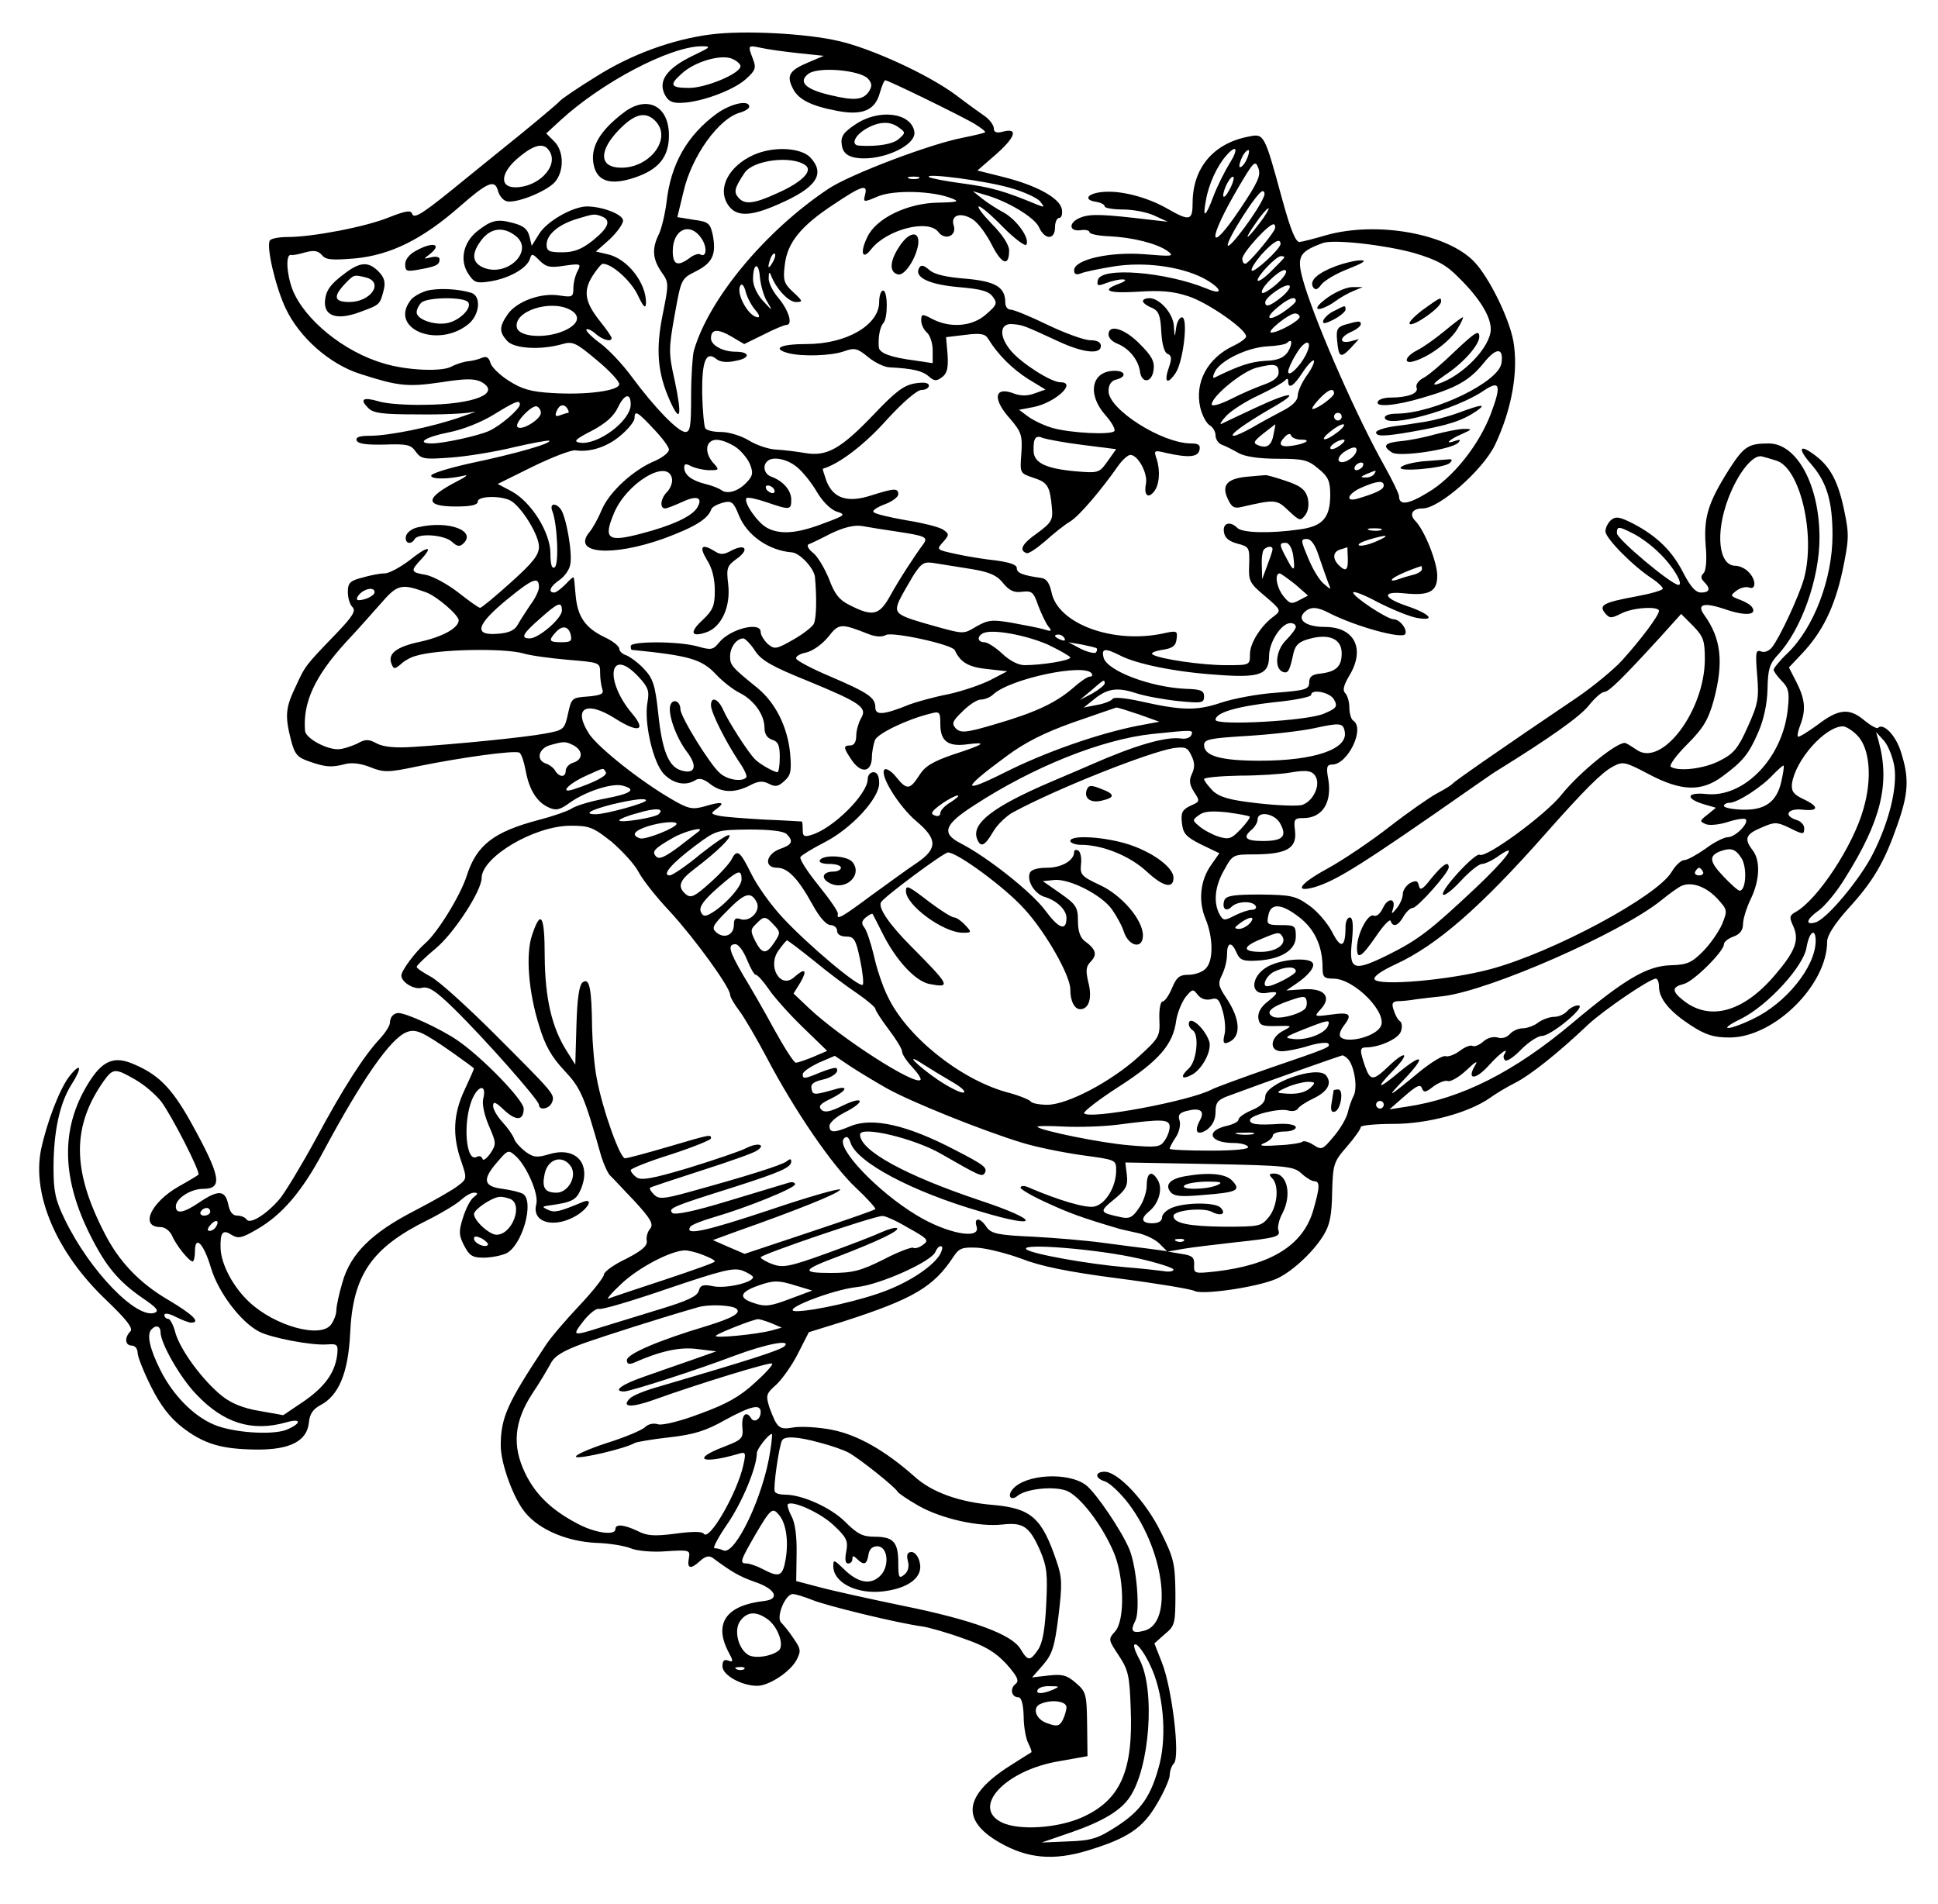 <?xml version="1.0" standalone="no"?>
<!DOCTYPE svg PUBLIC "-//W3C//DTD SVG 20010904//EN"
 "http://www.w3.org/TR/2001/REC-SVG-20010904/DTD/svg10.dtd">
<svg version="1.0" xmlns="http://www.w3.org/2000/svg"
 width="507pt" height="498pt" viewBox="0 0 507 498"
 preserveAspectRatio="xMidYMid meet">

<g transform="translate(0,498) scale(0.1,-0.1)"
fill="#000000" stroke="none">
<path d="M1860 4890 c-101 -13 -208 -52 -300 -110 -47 -29 -90 -58 -95 -64 -9
-10 -96 -82 -135 -113 -8 -6 -55 -45 -105 -85 -117 -96 -142 -113 -147 -97 -3
10 -18 7 -59 -9 -60 -25 -201 -52 -266 -52 -23 0 -44 -4 -47 -9 -10 -16 15
-122 41 -177 36 -77 116 -147 195 -172 99 -32 124 -35 212 -22 64 10 87 10
105 1 54 -30 -19 -59 -149 -60 -47 -1 -101 3 -119 9 -41 12 -51 6 -28 -17 13
-14 38 -17 129 -17 62 -1 127 2 143 6 17 4 3 -2 -30 -13 -74 -26 -187 -49
-238 -49 -27 0 -37 -4 -34 -12 3 -9 25 -12 72 -11 60 2 70 0 83 -19 14 -19 22
-20 91 -15 42 3 116 15 165 27 48 11 90 19 93 17 6 -7 -88 -34 -207 -59 -58
-13 -104 -27 -102 -33 2 -9 45 -9 87 1 11 3 3 -4 -19 -15 -85 -44 -86 -66 -3
-66 39 0 57 4 57 13 0 16 70 16 91 -1 30 -23 69 -89 69 -117 0 -22 -16 -42
-74 -94 -40 -36 -76 -66 -80 -66 -4 0 -29 18 -57 40 -27 21 -65 42 -84 46 -41
7 -42 10 -13 41 34 37 16 35 -31 -3 -24 -18 -53 -34 -65 -34 -12 0 -38 -5 -58
-11 -32 -8 -38 -14 -38 -37 0 -16 5 -33 12 -40 10 -10 0 -25 -42 -69 -82 -85
-81 -84 -106 -138 -27 -56 -29 -77 -13 -140 10 -38 16 -46 48 -57 43 -15 58
-16 93 -7 18 5 42 2 67 -8 35 -14 47 -14 122 2 118 24 256 43 268 36 5 -3 12
-24 16 -46 9 -50 29 -83 60 -97 19 -9 29 -7 54 11 41 30 111 53 139 46 39 -10
24 -21 -45 -34 -38 -7 -78 -19 -89 -27 -12 -7 -50 -20 -85 -29 -117 -31 -162
-65 -188 -146 -16 -51 -77 -150 -109 -177 -26 -23 -62 -71 -62 -84 0 -17 33
-38 54 -32 17 4 35 -7 82 -53 81 -79 224 -241 224 -253 0 -16 27 -11 34 6 8
21 8 21 -149 178 -72 72 -147 140 -168 151 -20 11 -37 22 -37 26 0 3 22 25 50
48 48 40 120 151 120 184 0 55 138 137 233 137 49 0 59 -4 107 -42 28 -24 60
-59 70 -78 10 -20 47 -67 83 -105 66 -72 157 -198 157 -217 0 -6 11 -25 24
-42 13 -17 45 -72 71 -121 74 -141 173 -285 234 -342 30 -28 53 -54 51 -56 -3
-3 -81 -30 -174 -61 l-168 -56 -42 18 -41 18 60 22 c159 56 269 100 273 110 1
5 -81 -18 -184 -53 -171 -57 -224 -68 -208 -44 3 5 31 16 62 25 86 25 212 76
212 86 0 5 -8 7 -17 4 -10 -3 -80 -24 -156 -47 -91 -28 -142 -38 -148 -32 -12
12 0 17 159 67 125 40 152 52 152 68 0 7 -4 7 -12 0 -13 -10 -105 -39 -258
-81 -65 -18 -77 -18 -89 -6 -8 8 -13 16 -10 18 2 2 63 22 134 45 72 23 137 46
145 52 25 16 3 22 -27 7 -15 -8 -83 -31 -151 -52 -97 -29 -126 -34 -138 -24
-8 6 -14 14 -14 18 0 4 47 23 105 41 58 19 105 38 105 42 0 11 0 11 -112 -22
-55 -16 -106 -30 -113 -30 -13 0 -59 128 -74 210 -6 30 -11 89 -12 130 -1 105
-7 134 -25 120 -9 -8 -14 -42 -16 -113 l-3 -102 -22 35 c-39 61 -57 137 -58
248 0 108 -10 125 -33 56 -17 -49 -10 -148 19 -239 15 -50 32 -80 65 -115 44
-47 52 -66 97 -225 7 -22 17 -44 23 -50 6 -5 34 -36 64 -67 43 -47 50 -60 41
-72 -7 -8 -11 -22 -9 -32 2 -13 -13 -26 -54 -47 -32 -15 -58 -34 -58 -41 0 -7
-29 -44 -65 -82 -36 -38 -76 -85 -88 -104 -100 -151 -117 -188 -117 -262 0
-47 34 -140 65 -176 37 -44 108 -74 183 -78 36 -1 78 -8 94 -15 15 -6 56 -10
91 -7 62 4 63 3 59 -19 -5 -27 5 -29 30 -6 13 12 23 14 32 8 50 -37 70 -49
113 -64 52 -18 64 -44 23 -49 -100 -11 -133 -58 -95 -132 14 -26 14 -29 0 -24
-10 4 -15 0 -15 -15 0 -23 50 -51 91 -51 31 0 87 37 103 68 12 23 11 29 -8 56
-11 17 -26 35 -32 41 -15 13 10 75 30 75 7 0 30 -7 50 -15 35 -15 228 -62 291
-70 17 -3 64 -16 105 -31 58 -20 84 -36 113 -67 29 -33 34 -44 24 -52 -16 -12
-11 -35 7 -35 8 0 13 -17 14 -50 0 -27 6 -59 12 -70 6 -12 10 -23 8 -24 -2 -1
-26 -16 -54 -34 -122 -77 -132 -143 -29 -202 73 -42 141 -48 230 -21 105 32
144 58 181 121 18 30 33 64 34 75 0 12 5 26 11 32 17 17 -5 197 -31 263 l-20
51 27 24 c27 22 28 28 28 108 -1 77 -4 91 -38 159 -39 80 -112 158 -147 158
-26 0 -26 -17 0 -25 11 -3 35 -25 55 -49 99 -122 128 -322 48 -342 -31 -8 -37
-1 -23 26 13 25 4 138 -15 186 -20 49 -88 149 -114 169 -46 35 -159 29 -192
-11 -15 -18 -4 -31 13 -17 23 19 97 26 129 13 34 -14 90 -86 121 -157 29 -64
32 -181 5 -211 -18 -20 -18 -21 10 -63 25 -38 28 -53 31 -137 7 -165 -27 -241
-127 -286 -65 -29 -167 -35 -211 -13 -80 40 11 137 152 160 l73 13 -1 84 c-1
79 -3 85 -30 108 -23 20 -35 23 -71 19 l-43 -5 29 33 c24 28 30 47 40 127 10
83 10 101 -5 144 -38 113 -66 138 -164 147 -89 7 -162 33 -207 74 -78 69 -150
110 -218 123 -36 7 -80 9 -99 6 -38 -7 -43 -2 -63 52 -10 32 -9 36 18 60 16
15 42 52 57 82 l28 55 90 28 c183 59 236 90 288 169 15 23 23 26 64 24 26 -2
77 -15 115 -29 48 -19 120 -34 251 -51 101 -13 191 -28 201 -33 19 -11 158 9
210 30 39 15 99 69 127 115 17 27 22 52 23 113 2 74 4 80 39 120 20 23 36 46
36 51 0 4 38 8 85 8 91 0 197 29 253 68 15 11 45 29 67 40 39 20 111 77 190
152 41 38 161 120 177 120 4 0 8 -9 8 -20 0 -33 28 -66 83 -102 40 -26 61 -32
102 -32 116 0 255 137 255 251 0 16 20 47 55 86 66 72 95 122 129 220 29 82
31 122 9 190 -13 43 -46 77 -60 63 -3 -3 -19 6 -35 19 -40 34 -68 31 -123 -11
-26 -19 -49 -33 -51 -31 -3 2 0 16 6 31 15 40 12 67 -10 111 l-20 39 34 36
c53 56 85 120 106 216 17 82 18 95 5 157 -16 78 -37 117 -78 147 -40 30 -45
17 -9 -24 41 -47 56 -97 56 -186 0 -114 -49 -243 -118 -309 -20 -19 -36 -39
-36 -43 0 -4 10 -18 21 -29 18 -18 21 -30 16 -74 -13 -128 -115 -233 -214
-222 -51 5 -55 -12 -5 -27 l31 -9 -22 -18 c-21 -16 -21 -18 -4 -25 10 -4 36
-1 58 6 21 7 42 10 46 7 9 -10 -27 -47 -47 -47 -9 0 -36 -13 -58 -30 -23 -16
-48 -30 -56 -30 -8 0 -23 -14 -33 -31 -38 -64 -310 -210 -473 -254 -107 -29
-293 -45 -304 -27 -4 7 17 22 56 40 106 49 220 147 392 342 102 115 147 160
176 175 26 14 32 12 93 -20 85 -45 138 -47 193 -6 53 39 69 58 94 116 14 32
23 73 24 112 1 52 5 66 27 90 61 65 109 199 109 306 0 138 -59 247 -133 247
-53 0 -65 -8 -103 -67 -55 -87 -67 -125 -62 -198 4 -39 1 -68 -5 -74 -8 -8 -8
-14 1 -23 18 -18 15 -28 -8 -28 -14 0 -27 15 -45 49 -29 58 -68 97 -130 130
-37 19 -47 21 -60 11 -8 -7 -15 -20 -15 -30 0 -18 73 -92 123 -124 15 -10 27
-22 27 -26 0 -4 -31 -13 -69 -20 -87 -16 -99 -23 -82 -44 12 -14 16 -14 42 -1
30 16 99 20 99 7 0 -12 -48 -76 -97 -130 -21 -23 -73 -66 -115 -95 -209 -141
-323 -221 -328 -227 -3 -4 -21 -15 -40 -25 -19 -10 -75 -49 -124 -87 -50 -39
-123 -88 -163 -110 -72 -39 -90 -64 -35 -49 58 17 125 59 411 259 29 20 60 42
69 47 134 83 215 140 238 169 16 20 34 36 41 36 12 0 50 38 147 144 l54 60 31
-31 c27 -28 31 -38 31 -87 0 -135 -113 -285 -179 -237 -9 6 -21 14 -28 17 -17
8 -120 -75 -168 -135 -41 -52 -198 -167 -214 -157 -11 7 -103 -93 -96 -104 3
-5 24 11 47 36 22 24 47 44 55 44 8 0 29 10 45 22 53 37 19 -9 -64 -87 -115
-108 -147 -133 -225 -172 -93 -46 -105 -42 -96 37 4 42 2 60 -6 60 -6 0 -11
-11 -11 -24 0 -55 -12 -60 -35 -14 -12 23 -39 55 -61 70 -35 25 -48 27 -127
28 -70 0 -89 -3 -94 -15 -7 -21 4 -32 19 -17 15 15 55 16 63 2 3 -5 -1 -10
-10 -10 -9 0 -29 -7 -45 -15 -27 -14 -30 -14 -40 4 -16 31 -12 73 13 116 22
40 23 40 82 40 81 1 108 16 103 61 -4 31 -2 34 22 34 49 0 75 40 65 101 -6 32
-4 39 10 39 41 0 87 95 55 115 -5 3 -10 19 -10 34 0 15 -5 32 -11 38 -7 7 -4
20 10 44 44 71 15 129 -63 129 -48 0 -74 18 -54 38 16 16 34 15 66 -2 69 -35
189 -68 198 -55 7 12 -14 39 -30 39 -17 0 -106 59 -106 70 0 5 29 -6 64 -25
35 -18 81 -37 101 -41 54 -10 37 10 -25 31 -62 21 -66 39 -7 33 66 -7 87 4 87
46 0 35 -33 119 -58 144 -16 17 -7 32 20 32 43 0 157 100 189 166 44 93 62
193 48 272 -11 60 -63 166 -102 207 -70 74 -254 107 -387 70 -30 -9 -62 -17
-70 -18 -10 -1 -23 29 -46 113 -46 169 -47 171 -86 163 -93 -17 -148 -82 -148
-174 0 -46 -8 -48 -64 -16 -53 31 -123 49 -169 45 -42 -3 -55 -21 -19 -26 12
-2 22 -7 22 -12 0 -4 21 -8 48 -8 26 0 63 -7 82 -16 l35 -16 -45 5 c-125 15
-157 16 -183 6 -33 -13 -31 -38 1 -33 12 2 22 -1 22 -5 0 -5 23 -10 52 -11 62
-3 125 -19 153 -39 18 -14 12 -14 -61 -8 -91 7 -184 -14 -184 -42 0 -10 5 -13
18 -8 9 4 48 12 85 18 80 13 175 0 234 -30 49 -26 57 -48 10 -28 -107 44 -278
58 -285 22 -3 -15 0 -16 23 -7 14 5 34 10 43 9 10 0 6 -5 -10 -11 -50 -18 -29
-26 50 -21 59 4 92 1 131 -12 50 -16 151 -86 151 -105 0 -5 -15 -16 -34 -25
-67 -32 -101 -95 -86 -161 5 -21 16 -41 24 -46 9 -5 16 -17 16 -27 0 -10 8
-22 18 -25 9 -3 28 -13 42 -21 16 -9 52 -15 102 -15 68 0 80 -3 107 -26 26
-21 31 -33 31 -68 0 -61 -20 -83 -81 -91 -77 -11 -149 -9 -162 4 -19 19 -39
13 -35 -11 2 -15 13 -24 35 -30 31 -8 32 -10 31 -54 -2 -43 0 -49 41 -83 42
-36 43 -38 25 -52 -35 -25 -64 -71 -64 -100 0 -29 0 -29 -63 -29 -63 0 -173
16 -192 28 -5 4 6 9 25 12 27 4 36 10 38 28 3 22 1 23 -35 15 -131 -28 -275
25 -292 107 -5 24 -13 36 -26 38 -50 7 -65 13 -65 26 0 9 -19 15 -55 20 -30 3
-78 11 -105 17 -50 11 -51 11 -33 31 16 18 17 21 1 32 -9 7 -53 18 -97 25 -45
8 -84 17 -86 22 -3 4 11 13 30 20 19 7 35 19 35 26 0 17 -11 16 -71 -3 -62
-20 -99 -8 -117 38 -6 18 -11 32 -9 32 42 12 109 63 166 127 43 47 80 79 92
79 10 0 19 5 19 11 0 8 -13 10 -37 6 -29 -5 -51 -22 -107 -81 -86 -90 -123
-111 -180 -101 -23 4 -57 8 -76 9 -20 1 -52 12 -71 24 -20 12 -52 22 -72 22
-20 0 -39 4 -42 10 -3 5 -7 46 -8 90 -1 86 10 113 37 91 9 -8 28 -10 50 -5 40
7 39 24 0 24 -33 0 -64 17 -64 35 0 24 17 26 53 5 l34 -20 51 25 c27 14 54 25
59 25 18 0 7 37 -20 70 -15 17 -27 41 -26 53 0 15 2 17 6 7 13 -35 46 -70 65
-70 19 0 19 2 -7 26 -24 22 -27 31 -22 70 6 58 41 102 126 158 76 51 92 56 84
26 -5 -19 -4 -20 33 -4 42 18 145 15 194 -5 21 -8 16 -10 -35 -11 -81 -1 -163
-41 -186 -90 -20 -41 -13 -62 10 -32 41 52 150 80 176 45 17 -23 49 -10 40 17
-9 28 19 36 50 16 14 -9 36 -39 50 -67 26 -51 45 -57 45 -14 0 14 -17 41 -45
69 -24 25 -40 46 -34 46 6 0 35 -25 64 -55 30 -30 57 -50 60 -45 10 16 -25 65
-59 84 -17 9 -42 25 -56 36 l-25 20 30 -9 c59 -16 131 -59 143 -85 15 -34 42
-34 42 -1 0 14 5 25 11 25 6 0 9 10 7 22 -4 29 -65 63 -153 85 l-68 17 46 40
c53 46 62 72 22 62 -18 -5 -25 -2 -25 8 0 8 -10 22 -22 31 -13 9 -48 34 -78
57 -73 54 -222 122 -307 141 -86 20 -248 28 -333 17z m-48 -56 c-66 -32 -90
-64 -74 -99 9 -19 19 -25 44 -24 50 1 135 32 168 61 26 23 29 30 20 53 -14 37
-14 37 20 30 17 -4 61 -10 98 -14 l67 -7 -42 -18 c-48 -20 -56 -34 -39 -67 14
-29 47 -46 116 -59 67 -13 100 2 112 48 5 17 11 32 14 32 8 0 192 -90 232
-113 18 -11 31 -21 29 -23 -2 -2 -27 -8 -57 -14 -85 -16 -296 -96 -353 -134
-165 -110 -313 -288 -352 -424 -3 -12 -7 -65 -7 -117 0 -79 -2 -95 -15 -95
-19 0 -80 63 -140 144 -24 33 -62 73 -84 89 -22 16 -37 32 -35 35 3 3 14 -2
24 -11 18 -16 42 -23 42 -11 0 3 -13 22 -29 42 -41 51 -46 80 -21 120 11 17
23 32 27 32 24 0 73 -44 91 -81 15 -32 21 -38 22 -22 1 53 -49 117 -101 128
l-30 7 36 32 c19 18 35 40 35 49 0 16 -54 37 -95 37 -38 -1 -104 -39 -124 -71
l-20 -32 -6 25 c-5 19 -16 28 -44 35 -41 11 -56 7 -94 -23 -35 -29 -45 -75
-22 -110 15 -23 21 -26 58 -20 49 8 95 34 103 58 5 16 7 15 25 -3 18 -18 28
-20 66 -14 42 6 44 5 34 -14 -6 -11 -11 -31 -11 -45 0 -23 -3 -24 -36 -19 -48
8 -111 -15 -135 -48 -23 -33 -24 -47 -2 -71 18 -20 86 -24 141 -9 30 9 37 6
92 -40 33 -27 60 -56 60 -64 0 -17 -85 -29 -177 -23 -53 3 -78 10 -112 32 -24
15 -46 37 -48 47 -4 14 -11 18 -22 13 -9 -4 -25 -8 -36 -9 -11 -1 -31 -7 -44
-14 -25 -14 -117 -10 -176 8 -105 30 -209 115 -240 194 -16 43 -18 94 -3 90 4
-1 21 2 37 7 23 6 33 4 43 -7 10 -13 26 -14 87 -9 93 9 176 50 274 136 73 64
92 72 100 40 3 -11 12 -23 21 -26 22 -8 102 23 127 49 25 28 25 81 -1 107
l-21 21 38 35 c107 98 284 192 368 193 27 0 25 -2 -23 -25z m125 -29 c-6 -20
-92 -55 -134 -55 -49 0 -53 8 -20 37 34 32 104 52 133 39 13 -6 23 -15 21 -21z
m333 -30 c11 -12 12 -20 4 -33 -15 -24 -39 -26 -101 -11 -66 15 -86 35 -58 56
25 19 132 10 155 -12z m-831 -193 c21 -39 -32 -92 -91 -92 -43 0 -38 40 10 79
42 35 67 39 81 13z m1778 -29 c-13 -21 -32 -59 -42 -85 -21 -57 -30 -62 -20
-11 7 41 29 89 53 116 27 31 33 18 9 -20z m43 7 c-6 -12 -14 -19 -17 -17 -2 3
1 15 7 27 6 12 14 19 17 17 2 -3 -1 -15 -7 -27z m-16 -127 c-84 -125 -87 -84
-3 59 39 66 43 70 51 48 7 -19 -1 -37 -48 -107z m-841 80 c-7 -2 -19 -2 -25 0
-7 3 -2 5 12 5 14 0 19 -2 13 -5z m238 -24 c37 -10 73 -27 80 -36 12 -15 12
-16 -6 -9 -89 37 -122 46 -196 56 -46 6 -86 14 -89 17 -11 11 149 -10 211 -28z
m575 -6 c-8 -15 -15 -22 -16 -15 0 17 20 55 27 49 2 -3 -2 -18 -11 -34z m90
-18 c-13 -34 -90 -138 -94 -127 -4 13 78 142 91 142 5 0 7 -7 3 -15z m-11 -69
c-37 -49 -43 -46 -8 3 15 22 30 38 32 36 1 -2 -9 -20 -24 -39z m-1721 18 c26
-10 18 -30 -23 -63 -29 -23 -49 -31 -80 -31 -34 0 -41 3 -41 20 0 26 30 52 78
67 46 14 47 14 66 7z m1759 -37 c-15 -25 -68 -87 -75 -87 -5 0 -8 6 -8 13 0
16 73 96 83 90 4 -2 4 -10 0 -16z m-1983 -15 c47 -38 -21 -106 -83 -83 -33 13
-35 38 -6 75 24 30 57 34 89 8z m2000 -20 c0 -13 -69 -76 -75 -70 -4 3 8 22
25 42 31 34 50 45 50 28z m350 -24 c60 -18 84 -31 117 -65 54 -53 83 -101 83
-134 0 -47 -75 -124 -140 -144 -16 -4 -7 5 22 25 47 31 88 78 88 99 0 19 -10
13 -67 -41 -30 -29 -65 -59 -78 -66 -14 -7 -22 -18 -19 -26 6 -15 -23 -26 -68
-26 -15 0 -30 -4 -33 -10 -10 -16 44 -12 115 9 90 26 125 46 162 92 33 41 52
40 46 -1 -7 -49 -174 -130 -271 -132 -24 0 -36 -5 -34 -12 9 -26 184 22 257
71 44 30 49 17 20 -60 -31 -81 -98 -166 -164 -205 -52 -32 -76 -35 -76 -10 0
6 -17 41 -37 77 -71 126 -173 357 -209 471 -24 78 -19 90 46 114 28 11 165 -5
240 -26z m-1679 -25 c-12 -20 -14 -14 -5 12 4 9 9 14 11 11 3 -2 0 -13 -6 -23z
m1339 14 c0 -2 -16 -18 -35 -37 -19 -19 -35 -29 -35 -23 0 12 49 63 61 63 5 0
9 -1 9 -3z m-1353 -116 c15 -26 15 -26 -11 2 -15 16 -26 40 -26 56 0 43 15 47
18 6 2 -21 10 -50 19 -64z m1334 47 c-18 -16 -36 -27 -39 -24 -9 10 50 66 61
59 6 -3 -4 -19 -22 -35z m-1365 -69 c9 -10 13 -19 7 -19 -24 0 -59 63 -46 83
4 7 10 -1 14 -17 4 -15 16 -37 25 -47z m1378 35 c-31 -25 -44 -29 -44 -15 0
14 53 50 63 44 5 -3 -4 -16 -19 -29z m36 -11 c0 -5 -16 -18 -35 -31 -41 -26
-47 -13 -9 17 27 22 44 27 44 14z m-1899 -23 c30 -16 23 -39 -17 -56 -50 -21
-118 -15 -122 10 -8 42 87 73 139 46z m1909 -19 c0 -10 -56 -41 -74 -41 -15 1
46 50 62 50 6 0 12 -4 12 -9z m-31 -92 c-11 -15 -26 -22 -59 -23 -38 -2 -70
-13 -133 -44 -5 -2 -4 5 2 17 16 29 84 62 137 65 24 1 47 5 51 9 14 14 15 -3
2 -24z m47 -8 c-17 -32 -46 -59 -46 -43 0 6 9 27 21 46 24 41 46 39 25 -3z m3
-53 c-13 -18 -24 -42 -24 -53 0 -13 -14 -27 -42 -41 -23 -12 -58 -31 -78 -43
-20 -11 -41 -21 -47 -21 -16 0 29 32 96 71 82 46 56 47 -40 2 -43 -20 -83 -39
-89 -42 -5 -2 0 7 13 21 12 13 50 38 85 54 34 16 65 34 69 39 5 6 8 5 8 -2 0
-22 14 -14 38 23 13 20 26 33 29 31 3 -3 -5 -21 -18 -39z m-74 7 c0 -12 -13
-22 -38 -31 -20 -7 -60 -24 -87 -38 -28 -14 -50 -20 -50 -14 0 21 79 86 117
96 48 12 58 10 58 -13z m145 -54 c0 -9 -44 -41 -56 -41 -4 0 3 11 16 25 24 26
40 32 40 16z m-1840 -29 c0 -43 -86 -107 -133 -100 -18 3 -12 9 31 31 36 19
58 38 69 62 17 35 33 38 33 7z m-290 0 c0 -12 -51 -56 -80 -69 -28 -13 -120
-33 -150 -33 -43 0 -17 17 44 29 37 7 86 27 117 46 57 35 69 40 69 27z m55
-22 c0 -17 -51 -48 -61 -37 -10 9 37 58 50 54 6 -2 11 -10 11 -17z m70 10 c3
-5 4 -10 1 -10 -2 0 -12 -3 -20 -6 -12 -5 -15 -2 -10 10 7 18 20 21 29 6z
m225 -52 c22 -23 40 -47 40 -54 0 -8 -16 -20 -35 -29 -57 -23 -120 -81 -140
-127 -10 -24 -25 -51 -33 -60 -47 -57 59 -65 194 -17 81 30 116 51 125 77 2 6
16 13 30 17 23 6 28 2 42 -33 21 -52 77 -92 139 -97 21 -2 57 -41 60 -64 5
-55 4 -108 -3 -123 -5 -9 -30 -28 -55 -42 -44 -25 -48 -25 -66 -10 -10 10 -18
23 -18 31 0 28 -80 8 -109 -28 -15 -19 -21 -20 -56 -10 -50 14 -175 14 -175 1
0 -5 1 -10 3 -10 150 -15 183 -24 221 -65 17 -18 45 -40 62 -48 37 -19 64 -57
64 -91 0 -16 7 -27 20 -31 16 -5 20 -15 20 -46 0 -21 -3 -39 -6 -39 -9 0 -48
22 -59 34 -18 18 -70 99 -83 129 -13 29 -32 37 -32 12 0 -19 39 -96 73 -147
14 -20 23 -39 19 -42 -11 -12 -50 -6 -69 12 -25 21 -103 147 -103 167 0 20
-19 29 -26 11 -8 -21 14 -85 44 -124 28 -37 20 -59 -17 -47 -32 10 -49 52 -59
149 -8 75 -14 92 -38 117 -15 16 -36 31 -46 35 -10 3 -18 11 -18 17 0 7 -18
21 -40 31 -49 24 -69 53 -74 108 -2 24 -4 45 -5 47 -1 3 -10 -5 -21 -17 -12
-12 -25 -22 -30 -22 -18 0 -10 17 14 33 13 9 26 27 28 41 6 30 -11 125 -25
144 -14 18 -30 15 -22 -5 13 -33 18 -140 6 -147 -7 -5 -11 7 -11 36 0 55 -50
135 -102 163 l-36 19 91 45 c51 25 101 44 112 43 40 -6 86 10 120 40 19 16 35
36 35 44 0 22 8 17 50 -28z m1800 32 c0 -5 -4 -10 -10 -10 -5 0 -10 5 -10 10
0 6 5 10 10 10 6 0 10 -4 10 -10z m-178 -45 c-5 -30 -17 -39 -40 -30 -15 6
-13 10 13 31 17 13 31 24 31 24 1 0 -1 -11 -4 -25z m168 5 c-33 -26 -52 -25
-21 0 13 11 28 20 35 20 6 0 0 -9 -14 -20z m-97 -20 c29 0 15 -10 -22 -16 -33
-5 -39 4 -19 24 8 8 14 9 16 2 2 -5 13 -10 25 -10z m-1482 -17 c15 -9 33 -30
40 -45 10 -24 9 -32 -6 -48 -22 -25 -52 -34 -68 -22 -7 5 -25 12 -42 16 -36 9
-55 24 -55 43 0 10 4 11 19 3 11 -5 32 -10 47 -10 26 0 26 1 11 18 -18 19 -22
44 -10 55 11 11 33 8 64 -10z m1585 2 c-11 -8 -22 -12 -25 -9 -6 6 19 24 34
24 6 -1 1 -7 -9 -15z m42 -17 c-6 -17 -36 -34 -45 -24 -4 4 1 14 11 22 24 17
39 18 34 2z m1099 -23 c62 -18 104 -195 72 -310 -13 -45 -62 -151 -83 -178 -8
-10 -20 -15 -29 -11 -14 5 -15 -3 -10 -63 5 -61 2 -75 -25 -135 -25 -56 -37
-70 -73 -88 -40 -21 -107 -29 -128 -16 -5 4 14 30 43 59 42 42 55 64 69 114
27 100 20 163 -25 225 -20 28 0 33 56 14 52 -18 83 -15 70 5 -3 6 -18 15 -32
20 -26 10 -26 11 -9 24 11 8 25 11 33 8 19 -7 18 22 -2 41 -8 9 -24 16 -34 16
-44 0 -53 85 -19 175 25 67 65 117 88 111 9 -2 26 -7 38 -11z m-2563 -16 c14
-11 38 -40 52 -64 15 -26 36 -47 52 -53 26 -8 24 -10 -33 -31 -70 -27 -114
-30 -148 -12 -25 13 -63 68 -54 78 3 3 27 -2 53 -11 61 -21 64 -20 64 7 0 25
-22 49 -52 60 -18 6 -24 28 -11 40 13 14 51 7 77 -14z m1481 1 c-3 -5 -11 -10
-16 -10 -6 0 -7 5 -4 10 3 6 11 10 16 10 6 0 7 -4 4 -10z m-1807 -32 c2 -10
-4 -25 -12 -34 -18 -17 -21 -44 -6 -44 5 0 25 8 45 17 38 18 55 12 39 -15 -14
-23 -66 -47 -147 -68 -87 -23 -99 -14 -71 53 33 80 142 145 152 91z m1837 12
c-3 -5 -14 -10 -23 -9 -14 0 -13 2 3 9 27 11 27 11 20 0z m25 -30 c0 -10 -17
-19 -67 -34 -36 -11 -28 13 10 29 39 17 57 19 57 5z m-1595 -10 c3 -5 2 -10
-4 -10 -5 0 -13 5 -16 10 -3 6 -2 10 4 10 5 0 13 -4 16 -10z m324 -111 c72
-11 80 -14 66 -33 -23 -31 -64 -94 -87 -136 -28 -50 -45 -54 -107 -22 -26 13
-38 29 -52 67 -11 27 -29 58 -41 68 -13 10 -18 20 -13 23 6 2 33 15 60 29 34
16 60 22 80 19 17 -3 59 -10 94 -15z m1264 4 c-7 -2 -21 -2 -30 0 -10 3 -4 5
12 5 17 0 24 -2 18 -5z m660 -9 c18 -9 47 -30 65 -48 37 -34 68 -86 53 -86
-18 0 -161 120 -161 135 0 19 4 19 43 -1z m-672 -20 c-18 -8 -38 -13 -45 -11
-6 3 5 9 24 15 50 15 60 13 21 -4z m-150 -41 c9 -27 20 -57 24 -68 8 -19 8
-19 -12 -2 -12 10 -30 40 -41 68 -19 45 -20 49 -3 49 11 0 22 -15 32 -47z
m-68 5 c6 -44 2 -46 -17 -9 -20 37 -20 41 -2 41 8 0 16 -14 19 -32z m-54 15
c0 -5 -7 -24 -14 -43 l-13 -35 -1 36 c-1 20 2 39 6 42 9 9 23 9 22 0z m197
-23 c1 -32 -5 -37 -24 -18 -17 17 -15 36 6 41 9 3 17 5 17 6 0 0 0 -13 1 -29z
m-982 -29 c46 -8 64 -16 80 -36 16 -20 29 -26 50 -23 26 3 30 -1 42 -36 8 -21
20 -46 26 -54 11 -13 10 -15 -12 -8 -14 4 -51 11 -84 17 -51 9 -62 7 -92 -10
-33 -20 -33 -20 -105 0 -104 29 -111 33 -97 67 7 15 24 44 37 66 23 35 28 38
61 32 19 -3 62 -10 94 -15z m1176 0 c0 -5 -11 -12 -24 -15 -13 -3 -32 -9 -43
-13 -10 -3 -15 -2 -10 3 7 7 46 24 75 33 1 1 2 -3 2 -8z m-331 -40 l33 -29
-23 -12 c-20 -11 -25 -10 -41 10 -18 22 -25 60 -10 60 4 -1 22 -14 41 -29z
m-1979 -7 c0 -9 -10 -30 -23 -47 -12 -18 -27 -41 -33 -52 -8 -14 -23 -21 -53
-23 -63 -5 -55 24 27 91 66 54 82 60 82 31z m-294 -14 c28 -11 84 -59 84 -73
-1 -20 -42 -43 -102 -56 -61 -13 -84 -31 -74 -57 6 -15 8 -15 24 -2 9 9 27 19
39 22 56 18 230 21 281 7 19 -6 72 -13 118 -17 84 -7 84 -7 84 -35 0 -15 3
-34 6 -43 4 -11 -4 -15 -38 -18 -42 -3 -43 -4 -52 -45 -9 -41 -11 -43 -60 -52
-53 -10 -234 -28 -347 -35 -44 -3 -76 0 -93 9 -22 12 -30 12 -53 -1 -16 -7
-37 -14 -49 -14 -32 0 -84 29 -86 48 -6 74 25 142 106 231 34 36 75 83 92 102
44 51 54 53 120 29z m-136 1 c0 -9 -24 -21 -42 -21 -6 0 -6 6 2 15 14 16 40
20 40 6z m490 -48 c0 -21 -61 -73 -84 -73 -25 0 -19 12 27 52 47 42 57 46 57
21z m803 -62 c18 -7 35 -8 45 -2 17 9 174 -25 180 -40 14 -31 35 -44 83 -49
l54 -6 -44 -23 c-24 -12 -73 -29 -110 -37 -37 -7 -83 -20 -102 -27 -66 -27
-89 -29 -89 -8 0 26 -17 38 -117 81 -48 20 -89 42 -90 47 -2 6 10 13 26 16 17
4 41 21 57 40 29 37 33 37 107 8z m1117 19 c0 -5 -12 -21 -26 -35 -27 -27 -31
-75 -7 -83 13 -4 17 3 27 50 5 21 15 30 42 37 51 14 84 0 84 -38 0 -34 -14
-48 -55 -53 -22 -2 -30 -8 -30 -23 0 -18 -9 -21 -85 -27 -47 -3 -112 -15 -145
-26 -65 -22 -103 -21 -214 4 -37 8 -67 11 -70 6 -3 -5 -22 -13 -41 -16 l-35
-7 25 20 c36 30 62 34 111 18 24 -8 74 -17 112 -21 61 -6 67 -5 67 12 0 15 -8
19 -47 20 -93 4 -207 47 -216 82 -6 24 4 25 42 6 43 -23 147 -44 252 -51 115
-9 139 0 139 49 0 36 32 86 56 86 8 0 14 -4 14 -10z m-1897 -20 c4 -17 0 -20
-24 -20 -32 0 -35 4 -16 25 17 20 34 18 40 -5z m1250 -27 c31 -15 57 -30 57
-33 0 -8 -75 -20 -120 -20 -16 0 -39 12 -58 30 -18 17 -39 30 -47 30 -18 0
-20 16 -2 24 25 11 114 -6 170 -31z m42 17 c3 -6 -1 -7 -9 -4 -18 7 -21 14 -7
14 6 0 13 -4 16 -10z m-810 -32 c16 -25 43 -41 140 -80 138 -57 155 -69 137
-98 -6 -11 -12 -31 -12 -45 0 -16 -6 -25 -15 -25 -20 0 -19 -6 5 -41 24 -33
50 -29 51 10 0 14 4 34 8 45 7 17 83 54 144 69 25 7 27 5 27 -27 0 -45 20 -60
71 -53 54 7 45 0 -38 -27 -52 -18 -73 -30 -88 -54 -25 -39 -33 -39 -61 -4 -12
15 -26 23 -30 19 -14 -14 38 -97 83 -135 56 -47 56 -72 2 -109 -23 -15 -76
-54 -119 -85 -78 -58 -92 -66 -88 -49 2 5 -21 38 -50 74 -30 37 -51 70 -48 75
3 5 31 22 62 38 71 36 144 115 144 155 0 19 -5 29 -15 29 -8 0 -15 -8 -15 -18
0 -39 -90 -129 -147 -146 -19 -6 -23 -4 -23 13 0 12 -1 21 -2 22 -2 0 -46 3
-98 5 -52 3 -106 7 -119 10 -22 5 -23 6 -5 19 23 17 11 19 -35 5 -30 -8 -41
-6 -85 20 -81 47 -188 132 -214 169 -45 69 -9 90 68 41 60 -38 82 -32 44 13
-75 89 -59 178 17 96 25 -27 28 -37 23 -65 -10 -53 14 -157 42 -188 25 -26 57
-33 83 -17 10 7 23 3 39 -10 30 -23 63 -24 103 -4 22 12 34 13 50 5 17 -9 25
-8 41 7 17 15 19 26 15 73 -7 69 -38 131 -85 170 -68 55 -72 60 -72 83 0 24
17 47 35 47 5 -1 19 -15 30 -32z m894 6 c2 -2 1 -7 -2 -11 -4 -3 -22 1 -40 10
l-32 17 35 -6 c19 -4 37 -8 39 -10z m-13 -66 c3 -4 1 -8 -5 -8 -6 0 -25 -13
-43 -29 -46 -40 -100 -65 -203 -95 -77 -23 -91 -24 -104 -12 -12 13 -10 19 17
45 17 17 38 31 48 31 10 0 25 6 33 14 45 41 240 82 257 54z m34 -26 c0 -4 -15
-16 -32 -26 l-33 -17 30 25 c33 29 35 30 35 18z m600 -42 c10 -18 7 -23 -27
-37 -43 -19 -283 -32 -283 -16 0 19 56 35 153 46 53 5 97 14 97 19 0 17 50 7
60 -12z m-510 -39 l53 -19 -59 -11 c-104 -21 -241 -69 -346 -122 -114 -57
-113 -44 4 42 48 36 99 62 175 89 60 21 110 38 113 39 3 1 30 -8 60 -18z m538
-45 c9 -46 -80 -76 -222 -76 -101 0 -146 12 -146 41 0 15 15 18 115 24 64 4
141 13 173 20 68 15 76 14 80 -9z m1342 -11 c32 -34 38 -112 15 -191 -27 -97
-121 -239 -178 -270 -16 -9 -16 -14 -6 -36 17 -37 6 -66 -47 -128 -82 -97
-170 -122 -239 -68 -32 25 -32 36 0 44 25 6 105 85 105 104 0 6 11 15 25 20
17 6 25 17 25 33 0 13 9 42 20 65 24 49 26 101 5 128 -23 30 -18 42 23 59 34
15 40 15 70 1 40 -20 42 -20 42 -2 0 8 -9 18 -20 21 -35 11 -24 31 15 27 44
-5 45 8 2 28 -25 12 -31 20 -29 40 9 62 86 149 133 150 8 0 26 -11 39 -25z
m-1743 3 c-2 -7 -14 -12 -26 -10 -40 6 -120 -17 -236 -68 -11 -5 -58 -25 -105
-45 -152 -65 -209 -109 -194 -149 9 -24 20 -20 42 18 11 19 36 43 54 52 117
63 353 156 418 167 31 4 37 2 47 -20 9 -18 9 -31 1 -48 -8 -17 -6 -28 6 -47
16 -24 15 -25 -10 -36 -21 -10 -25 -18 -22 -45 3 -27 10 -36 50 -56 l48 -23
-21 -30 c-29 -40 -35 -95 -15 -142 20 -49 21 -110 0 -130 -8 -9 -29 -16 -45
-16 -23 0 -31 -6 -43 -35 -8 -19 -19 -35 -25 -35 -5 0 -9 -21 -8 -46 2 -45 0
-49 -55 -99 -72 -65 -186 -125 -238 -125 -22 0 -41 4 -44 9 -3 4 -31 16 -63
24 -124 35 -262 147 -311 251 -13 26 -29 74 -36 107 -8 33 -19 66 -25 73 -8
10 -7 17 4 26 9 7 16 11 18 9 1 -2 13 -25 26 -51 35 -70 85 -124 122 -132 58
-11 55 -5 -47 98 -57 57 -88 102 -79 116 9 15 164 130 175 130 25 0 151 -93
200 -148 56 -61 120 -174 120 -210 0 -31 11 -52 26 -52 23 0 32 30 21 71 -7
31 -6 41 7 54 17 18 13 32 -16 53 -12 9 -18 26 -18 53 0 36 -5 43 -46 72 l-46
32 30 3 c40 4 124 -39 151 -77 12 -17 27 -44 32 -61 14 -37 49 -43 49 -7 0 41
-56 106 -113 132 -47 22 -52 27 -49 54 2 16 -1 32 -7 36 -6 3 -11 2 -11 -4 0
-22 -33 -41 -71 -41 -25 0 -42 -5 -45 -14 -8 -21 13 -54 38 -62 32 -9 58 -34
58 -55 0 -36 -20 -29 -56 20 -36 48 -151 139 -221 175 -51 26 -43 49 35 99
153 100 334 173 467 187 106 11 107 11 102 -2z m1839 -84 c8 -55 -14 -144 -56
-227 -33 -66 -122 -173 -151 -180 -28 -8 -23 9 10 32 16 12 47 49 68 84 94
149 118 248 88 357 l-7 25 21 -23 c11 -13 23 -43 27 -68z m-3455 56 c25 -14
24 -37 -1 -45 -11 -3 -20 -13 -20 -21 0 -18 -16 -18 -27 -1 -4 8 -16 17 -26
20 -26 10 -17 40 13 48 36 10 39 10 61 -1z m3159 -95 c-12 -53 -43 -75 -102
-73 -27 1 -48 5 -48 10 0 4 7 8 15 8 20 0 84 41 114 74 14 14 26 25 27 23 2
-1 -1 -20 -6 -42z m-3075 25 c5 -9 -30 -27 -85 -45 -38 -12 -13 15 34 36 49
22 43 21 51 9z m1859 -16 c9 -24 -12 -63 -39 -70 -14 -3 -66 -1 -117 5 -70 8
-96 15 -115 32 -12 13 -23 26 -23 31 0 4 42 8 93 9 50 0 110 4 132 8 46 8 61
5 69 -15z m-956 -62 c-16 -9 -28 -22 -28 -29 0 -7 -7 -10 -15 -6 -12 4 -8 11
17 29 18 13 38 23 43 23 6 0 -2 -7 -17 -17z m-798 4 c0 -7 -106 -36 -131 -36
-34 0 -15 11 43 26 56 13 88 17 88 10z m33 -36 c-10 -9 -103 -24 -103 -16 0 3
21 12 48 19 46 14 72 13 55 -3z m1546 -6 c3 -2 -8 -17 -23 -33 -25 -26 -31
-28 -60 -19 -17 6 -39 18 -49 27 -18 15 -18 16 0 29 13 10 34 11 73 7 30 -4
57 -9 59 -11z m80 -18 c19 -34 7 -46 -45 -46 -46 0 -54 9 -29 30 8 7 15 19 15
26 0 24 45 16 59 -10z m-1579 -1 c0 -10 -82 -43 -96 -38 -23 8 -16 19 19 31
34 11 77 15 77 7z m59 -19 c-2 -2 -26 -20 -53 -41 -35 -26 -51 -34 -59 -26
-13 13 -6 21 43 49 29 17 83 31 69 18z m229 -8 c19 -19 14 -28 -18 -39 -37
-14 -42 -49 -7 -49 28 0 55 -28 93 -97 18 -33 36 -53 47 -53 9 0 17 -7 17 -15
0 -9 9 -15 24 -15 20 0 25 -7 36 -60 7 -33 10 -63 7 -66 -9 -9 -144 105 -209
175 -31 33 -68 85 -83 116 -29 59 -37 65 -51 37 -5 -10 -30 -38 -56 -61 -40
-36 -50 -41 -63 -31 -24 20 -18 37 22 67 59 45 97 82 91 88 -3 4 -37 -19 -75
-49 -37 -31 -74 -56 -81 -56 -22 0 6 32 66 77 56 42 58 42 143 43 53 0 89 -4
97 -12z m2498 -63 c15 -24 12 -85 -5 -85 -4 0 -23 17 -43 38 -36 38 -38 53 -8
65 28 10 40 7 56 -18z m-101 -35 c3 -5 -1 -10 -10 -10 -9 0 -13 5 -10 10 3 6
8 10 10 10 2 0 7 -4 10 -10z m-2515 -21 c0 -19 -46 -70 -83 -90 -13 -7 -19 -6
-24 7 -4 12 8 29 43 60 56 49 64 52 64 23z m2553 -50 c26 -29 27 -30 12 -67
-9 -20 -31 -52 -50 -71 -29 -29 -41 -35 -84 -36 -62 -2 -119 -35 -256 -150
-153 -129 -292 -199 -435 -220 l-45 -7 40 35 c31 27 41 32 45 20 5 -12 10 -11
30 5 14 10 31 17 38 14 8 -2 30 11 49 29 23 22 31 26 22 12 -23 -39 1 -39 36
0 31 34 54 50 40 28 -3 -5 -1 -12 3 -15 5 -3 24 10 42 29 19 19 43 35 54 35
25 1 119 79 95 80 -9 0 -22 -7 -29 -15 -7 -8 -22 -15 -34 -15 -12 0 -31 -7
-42 -15 -10 -8 -29 -15 -40 -15 -12 0 -27 -7 -34 -15 -8 -9 -21 -13 -32 -9
-12 3 -27 -1 -38 -11 -10 -9 -23 -14 -28 -11 -5 3 -20 -3 -33 -13 -13 -10 -30
-16 -37 -14 -7 3 -36 -15 -65 -38 -88 -73 -94 -75 -42 -21 56 59 48 69 -15 17
-56 -47 -63 -44 -15 5 45 46 34 55 -13 10 -40 -38 -47 -38 -61 1 -14 41 -14
49 2 49 36 0 86 23 92 42 4 11 3 23 -3 27 -5 3 -12 16 -16 29 -6 17 -3 22 11
23 10 0 32 2 48 5 17 2 48 6 70 8 123 15 464 165 570 250 22 18 47 36 55 39
27 11 64 -3 93 -34z m-2514 -8 c13 -23 -17 -55 -43 -45 -12 4 -16 0 -16 -15 0
-27 -25 -38 -46 -20 -13 11 -10 18 28 56 46 47 62 52 77 24z m1422 -42 c39
-31 59 -75 59 -131 0 -24 4 -28 28 -28 56 0 146 -93 123 -127 -17 -27 -93 -44
-105 -24 -3 4 1 17 9 27 24 31 17 37 -32 30 -46 -6 -46 -6 -27 15 29 32 8 55
-47 51 l-44 -3 25 17 c33 22 51 45 44 55 -8 14 -71 11 -108 -5 -54 -22 -61
-83 -10 -73 31 5 30 0 -2 -25 -16 -13 -24 -28 -22 -42 3 -18 9 -21 47 -20 43
1 43 1 17 -13 -34 -18 -36 -53 -3 -53 13 0 45 6 70 14 26 8 49 10 52 6 6 -9 5
-10 -159 -66 -71 -25 -137 -49 -146 -54 -56 -30 -323 -80 -334 -62 -2 4 39 36
92 70 104 67 141 110 149 172 3 20 14 47 24 61 18 22 20 23 32 7 9 -11 21 -15
35 -12 17 5 22 0 31 -32 6 -21 8 -49 4 -62 -4 -18 -2 -23 7 -20 38 12 37 60
-3 119 -20 30 -21 37 -10 59 7 14 13 37 13 53 0 33 12 35 25 5 8 -19 17 -23
52 -21 63 3 103 27 103 63 0 28 -2 30 -39 30 -35 0 -38 2 -33 25 6 34 35 32
83 -6z m-1376 -19 c17 -18 17 -21 1 -45 -21 -32 -32 -32 -50 3 -13 26 -13 31
2 45 21 22 25 21 47 -3z m1245 5 c-7 -8 -20 -15 -29 -15 -13 1 -13 3 3 15 26
19 42 19 26 0z m85 -35 c12 -20 -17 -40 -56 -40 -49 0 -50 13 -1 33 45 19 49
20 57 7z m1395 -12 c-1 -68 -78 -163 -165 -204 -67 -32 -94 -30 -30 1 70 35
163 137 171 186 7 42 24 54 24 17z m-2621 -51 c36 -30 87 -68 114 -86 26 -18
47 -36 47 -40 0 -4 16 -29 35 -54 19 -25 35 -51 35 -58 0 -7 12 -25 27 -41 14
-15 24 -30 21 -33 -15 -15 -208 109 -292 188 l-40 38 18 29 c19 33 12 39 -16
14 -36 -33 -72 28 -41 70 10 14 20 26 22 26 2 0 34 -24 70 -53z m-175 3 c9
-22 19 -40 23 -40 5 0 19 -16 33 -36 13 -20 53 -65 89 -100 l65 -63 -37 -16
c-20 -8 -40 -15 -45 -15 -5 0 -30 39 -57 88 -26 48 -63 112 -82 143 -36 62
-40 79 -19 79 8 0 21 -18 30 -40z m1436 -31 c0 -8 -58 -39 -75 -39 -15 0 -2
28 18 38 29 14 57 15 57 1z m23 -99 c-17 -15 -70 -28 -84 -19 -19 11 -4 25 46
42 35 12 40 12 43 0 2 -9 0 -19 -5 -23z m61 -44 c-8 -20 -56 -38 -90 -34 -26
3 -24 5 26 25 66 26 71 27 64 9z m-1154 -163 c62 -35 251 -111 353 -142 38
-12 109 -26 158 -33 89 -12 89 -12 89 -40 0 -42 -27 -87 -56 -94 -21 -6 -95
16 -176 51 -10 4 -18 3 -18 -2 0 -4 30 -22 68 -39 56 -26 90 -39 192 -69 3 -1
22 -5 44 -10 21 -4 48 -17 59 -28 l20 -20 -44 6 c-24 3 -80 10 -124 16 -44 6
-127 13 -185 16 -90 4 -107 8 -119 25 -17 26 -34 26 -26 1 11 -35 -78 -18
-157 30 -103 62 -213 178 -190 201 7 7 12 4 17 -11 16 -51 160 -128 339 -180
160 -48 159 -24 -1 29 -194 65 -313 130 -313 172 0 24 143 -10 213 -51 101
-58 106 -60 113 -50 8 14 0 21 -78 61 -124 65 -216 86 -273 62 -43 -18 -55
-18 -55 1 0 8 18 24 40 35 55 28 51 45 -5 18 -34 -17 -48 -19 -56 -11 -9 9 -3
16 25 29 42 21 48 36 9 24 -53 -15 -57 -15 -60 2 -3 11 5 18 26 23 29 6 48 21
39 31 -3 2 -21 -3 -41 -11 -43 -18 -47 -18 -47 -5 0 6 19 19 42 30 l42 18 40
-27 c23 -15 66 -41 96 -58z m1208 75 c16 -21 24 -75 13 -95 -5 -10 -12 -29
-15 -43 -3 -14 -19 -42 -36 -62 -30 -36 -32 -37 -54 -23 -12 8 -26 12 -29 8
-4 -3 -33 -8 -64 -9 -44 -3 -52 -1 -35 6 12 5 22 14 22 20 0 5 14 10 30 10 17
0 30 5 30 11 0 6 -17 10 -42 9 -61 -4 -78 -1 -78 10 0 13 77 32 100 25 10 -3
21 -1 25 4 3 6 21 18 40 27 38 18 51 40 34 61 -23 27 -159 -21 -159 -56 0 -14
-11 -25 -35 -35 -19 -8 -35 -19 -35 -25 0 -5 -13 -12 -30 -16 -58 -13 -46 -45
17 -45 17 0 35 -4 38 -10 4 -6 -32 -10 -99 -10 -58 0 -106 2 -106 5 0 3 7 17
16 30 9 13 13 33 10 43 -5 15 -1 21 19 26 35 9 48 0 34 -25 -16 -30 -7 -41 19
-24 14 11 22 26 22 46 0 25 6 32 33 42 102 38 293 105 298 106 4 1 11 -5 17
-11z m-1039 -57 c25 -14 39 -27 32 -29 -7 -2 -37 13 -67 33 -57 39 -91 75 -39
41 17 -11 50 -31 74 -45z m941 -15 c-15 -15 -39 -20 -75 -16 -16 1 -15 4 10
15 17 8 41 14 55 15 21 0 22 -2 10 -14z m190 -46 c0 -5 -4 -10 -10 -10 -5 0
-10 5 -10 10 0 6 5 10 10 10 6 0 10 -4 10 -10z m-560 -58 c0 -10 -6 -26 -14
-37 -11 -16 -22 -17 -92 -11 -74 6 -229 38 -240 48 -2 3 28 3 68 1 40 -2 105
0 143 5 115 15 135 15 135 -6z m218 -19 c-10 -2 -28 -2 -40 0 -13 2 -5 4 17 4
22 1 32 -1 23 -4z m127 -103 c12 -11 27 -20 33 -20 16 0 15 -16 -3 -78 -27
-90 -110 -141 -254 -158 -56 -6 -58 -6 -57 17 1 20 -5 25 -34 29 l-35 6 40 7
c22 4 83 11 135 17 112 12 121 15 114 33 -2 7 2 27 11 43 25 48 13 104 -22
104 -13 0 -14 -3 -5 -12 19 -19 14 -73 -8 -101 -20 -25 -25 -26 -117 -26 -93
1 -133 9 -133 28 0 15 77 23 100 11 25 -13 39 -5 23 11 -14 14 -90 14 -126 0
-15 -6 -27 -17 -27 -26 0 -9 -9 -15 -25 -15 -29 0 -32 12 -9 31 25 20 36 57
24 80 -16 29 -30 23 -30 -12 0 -17 -9 -44 -21 -60 -16 -24 -25 -28 -47 -23
-56 12 -57 14 -18 46 32 26 37 36 34 64 l-4 33 220 -4 c203 -4 221 -6 241 -25z
m-1029 -142 c51 -28 55 -33 39 -44 -10 -8 -22 -11 -26 -8 -5 2 -40 -11 -78
-31 -60 -30 -81 -35 -138 -35 -79 0 -75 8 22 44 101 39 158 66 152 73 -4 3
-22 -2 -40 -10 -19 -9 -84 -34 -145 -56 -97 -35 -114 -38 -141 -28 -17 6 -31
15 -31 18 0 7 293 107 318 108 7 1 38 -13 68 -31z m721 -34 c-3 -3 -12 -4 -19
-1 -8 3 -5 6 6 6 11 1 17 -2 13 -5z m-637 -34 c-16 -29 -71 -68 -136 -94 -63
-26 -195 -56 -241 -56 -47 1 93 56 158 63 61 6 196 67 206 92 3 8 9 15 14 15
6 0 5 -8 -1 -20z m518 -12 c50 -11 92 -25 92 -29 0 -5 -12 -7 -27 -4 -16 2
-59 7 -98 10 -97 8 -248 35 -260 47 -17 17 190 0 293 -24z m-1141 10 c18 -7
33 -14 33 -18 0 -3 -60 -24 -132 -48 -73 -24 -139 -46 -146 -49 -7 -3 8 15 35
40 44 41 124 83 162 86 8 1 30 -4 48 -11z m133 -59 c0 -14 -69 -30 -103 -24
-28 6 -35 3 -39 -12 -4 -14 -30 -26 -99 -47 -52 -16 -121 -37 -153 -47 -79
-25 -81 -25 -49 16 15 19 33 33 40 31 6 -3 87 21 180 53 142 48 172 56 196 47
15 -6 27 -14 27 -17z m115 -23 l40 -12 -59 -22 c-50 -19 -64 -21 -93 -11 -41
13 -39 28 8 45 42 15 54 16 104 0z m-158 -60 c12 -11 -11 -24 -79 -45 -124
-37 -208 -73 -208 -89 0 -10 5 -12 18 -7 70 31 121 42 166 36 l50 -6 -65 -23
c-35 -12 -92 -32 -126 -44 -58 -20 -81 -38 -50 -38 15 0 190 56 287 93 83 31
150 44 133 26 -11 -11 -86 -35 -335 -108 -32 -9 -63 -22 -70 -29 -24 -24 4
-25 65 -3 108 39 302 99 307 94 3 -3 -18 -26 -46 -51 -38 -35 -73 -55 -142
-80 -52 -20 -99 -31 -110 -28 -12 4 -26 1 -34 -7 -8 -8 -53 -27 -101 -42 -49
-16 -84 -32 -80 -36 7 -7 130 22 153 36 5 3 46 10 91 15 63 7 96 17 145 45 70
38 94 43 94 21 0 -19 -17 -29 -25 -16 -13 21 -25 9 -23 -22 3 -31 0 -34 -49
-53 -84 -32 -58 -46 36 -19 22 7 23 5 16 -27 -15 -72 -90 -203 -104 -181 -4 6
-31 6 -74 0 -55 -7 -74 -6 -99 7 -36 17 -58 19 -58 5 0 -17 -49 -11 -93 11
-71 36 -115 77 -143 135 -35 72 -29 136 19 209 18 27 39 62 47 77 10 20 30 33
84 53 62 22 213 70 301 95 29 9 92 6 102 -4z m90 -37 l28 -12 -25 -7 c-40 -11
-156 -22 -147 -14 7 7 93 41 109 43 4 1 19 -4 35 -10z m-2 -335 c-17 -116 -91
-272 -122 -260 -8 4 -19 6 -24 6 -5 0 10 29 35 65 38 56 76 147 76 184 0 10
29 48 39 50 2 1 0 -20 -4 -45z m130 22 c28 -7 62 -19 75 -26 28 -15 123 -91
128 -102 2 -4 27 -21 55 -37 60 -34 158 -56 220 -49 54 6 70 -5 98 -68 18 -42
20 -63 16 -141 -3 -63 -9 -100 -21 -118 -21 -31 -27 -31 -46 1 -22 38 -124 76
-306 113 -87 18 -187 40 -220 49 l-61 16 1 71 c1 45 -4 82 -13 98 -8 15 -12
29 -10 32 12 11 87 -23 121 -56 33 -31 37 -40 32 -67 -4 -21 -3 -32 5 -32 6 0
11 5 11 12 0 9 3 9 12 0 18 -18 26 -15 30 11 2 14 10 22 23 22 29 0 33 -55 6
-79 -25 -23 -58 -16 -94 20 -25 24 -27 25 -27 7 0 -43 61 -74 130 -66 68 8
106 38 96 76 -3 15 -13 27 -21 27 -11 0 -14 -7 -10 -23 4 -15 1 -28 -9 -36
-14 -12 -16 -8 -16 31 0 54 -13 68 -62 68 -31 0 -45 7 -77 39 -37 37 -112 71
-157 71 -13 0 -25 3 -27 8 -5 8 11 120 19 134 7 12 41 10 99 -6z m-107 -189
c18 -21 25 -65 18 -112 -8 -49 -16 -53 -60 -30 -15 8 -35 15 -42 15 -20 0 -18
6 23 77 39 66 44 71 61 50z m-31 -272 c28 -19 46 -70 30 -83 -20 -15 -59 -21
-78 -12 -27 15 -40 64 -23 89 18 25 41 27 71 6z m1002 -121 c34 -70 44 -179
25 -257 -22 -85 -48 -123 -113 -165 -48 -31 -65 -37 -126 -39 l-70 -3 81 28
c80 28 126 56 149 90 53 77 68 282 26 361 -15 28 -18 42 -9 39 7 -2 24 -26 37
-54z m-1062 -10 c-3 -3 -12 -4 -19 -1 -8 3 -5 6 6 6 11 1 17 -2 13 -5z m808
-54 c-28 -12 -47 -12 -40 0 3 6 18 10 33 9 24 0 25 -1 7 -9z m35 -46 c0 -8 -5
-24 -10 -34 -9 -16 -15 -17 -40 -8 -31 10 -41 42 -17 51 28 12 67 7 67 -9z"/>
<path d="M1635 4688 c-67 -50 -93 -95 -81 -143 10 -40 45 -50 105 -30 64 21
91 54 91 111 0 76 -55 105 -115 62z m79 -24 c48 -48 -20 -131 -100 -122 -46 5
-45 46 4 97 41 43 70 51 96 25z"/>
<path d="M1874 4682 c-76 -56 -119 -131 -130 -229 -4 -32 -13 -70 -20 -85 -19
-38 -17 -65 6 -99 20 -28 20 -30 4 -110 -19 -93 -14 -154 18 -226 28 -63 33
-42 13 52 -16 71 -16 82 0 171 17 94 17 95 55 114 44 22 54 44 45 94 -7 32
-11 36 -50 41 l-43 7 16 66 c21 93 93 194 150 208 12 4 22 10 22 15 0 19 -49
8 -86 -19z m-38 -327 c15 -23 12 -51 -5 -40 -5 2 -17 -2 -27 -10 -31 -23 -44
-18 -44 18 0 58 46 78 76 32z"/>
<path d="M2237 4654 c-30 -20 -38 -31 -35 -52 2 -18 11 -28 29 -33 63 -16 168
28 161 67 -9 50 -94 60 -155 18z m115 -8 c17 -12 17 -14 0 -29 -15 -14 -56
-21 -104 -18 -24 1 -12 28 21 46 33 18 61 18 83 1z"/>
<path d="M1972 4575 c-65 -29 -96 -87 -68 -130 21 -33 59 -32 133 1 99 43 123
79 83 122 -25 26 -96 30 -148 7z m136 -28 c19 -15 -12 -45 -76 -73 -61 -28
-85 -30 -101 -10 -12 14 -9 25 17 64 23 34 125 46 160 19z"/>
<path d="M1088 4324 c-17 -9 -28 -23 -28 -35 0 -19 4 -20 37 -14 44 8 53 12
53 27 0 6 -10 8 -22 5 -21 -5 -21 -5 -5 7 36 28 10 35 -35 10z"/>
<path d="M905 4267 c-42 -31 -54 -48 -55 -79 0 -37 36 -46 95 -23 49 18 49 18
59 57 5 20 1 33 -14 48 -26 26 -47 25 -85 -3z m53 -13 c47 -13 12 -64 -44 -64
-40 0 -43 14 -12 47 24 25 23 25 56 17z"/>
<path d="M1115 4219 c-16 -5 -36 -16 -42 -26 -54 -73 71 -125 151 -62 31 24
36 74 9 83 -36 11 -89 13 -118 5z m110 -30 c10 -15 -22 -47 -54 -54 -33 -7
-81 9 -81 28 0 7 5 18 12 25 15 15 114 16 123 1z"/>
<path d="M3495 4284 c-48 -18 -70 -38 -60 -55 6 -9 12 -7 22 7 8 10 39 29 71
41 38 15 49 22 32 22 -14 0 -43 -7 -65 -15z"/>
<path d="M3475 4203 c-21 -15 -34 -28 -27 -31 6 -2 25 6 41 17 16 12 39 25 52
30 l24 10 -25 0 c-14 1 -43 -11 -65 -26z"/>
<path d="M3720 4168 c-23 -18 -38 -34 -31 -36 13 -4 81 44 81 59 0 13 -1 12
-50 -23z"/>
<path d="M3491 4167 c-14 -6 -26 -18 -29 -25 -3 -10 3 -10 27 2 17 9 31 21 31
26 0 12 0 12 -29 -3z"/>
<path d="M3779 4114 c-23 -19 -55 -42 -71 -50 -34 -17 -38 -39 -6 -28 39 12
93 53 111 84 10 16 16 30 14 30 -3 0 -24 -16 -48 -36z"/>
<path d="M3520 4131 c-21 -6 -25 -13 -22 -41 4 -45 9 -48 35 -21 l22 24 -22
-6 c-31 -7 -29 11 2 25 14 6 25 15 25 20 0 9 -5 9 -40 -1z"/>
<path d="M3815 3900 c-27 -10 -66 -20 -85 -23 -19 -3 -56 -9 -82 -12 -27 -4
-48 -11 -48 -16 0 -11 21 -11 90 1 98 17 135 29 173 55 27 19 14 18 -48 -5z"/>
<path d="M3755 3844 c-27 -8 -68 -16 -90 -18 -43 -4 -50 -13 -23 -30 20 -12
156 8 173 26 7 8 5 9 -7 5 -31 -11 -19 2 15 17 29 13 30 14 7 14 -14 0 -47 -7
-75 -14z"/>
<path d="M3720 3773 c-25 -3 -49 -9 -55 -15 -14 -14 114 -3 128 11 8 8 6 11
-8 9 -11 -1 -40 -3 -65 -5z"/>
<path d="M1849 3516 c14 -21 21 -50 21 -81 0 -40 -5 -51 -31 -76 -36 -33 -32
-47 9 -33 40 14 64 68 57 126 -5 42 -3 48 22 66 34 24 24 41 -13 22 -20 -11
-29 -12 -44 -2 -34 21 -42 13 -21 -22z"/>
<path d="M2145 2730 c-4 -6 7 -10 24 -10 17 0 31 -4 31 -10 0 -5 -9 -10 -19
-10 -29 0 -35 -17 -11 -30 42 -22 88 21 60 55 -14 17 -76 20 -85 5z"/>
<path d="M2843 2914 c-8 -23 11 -36 41 -28 34 8 33 17 -5 31 -25 10 -31 9 -36
-3z"/>
<path d="M2800 2780 c0 -5 13 -10 28 -10 56 0 128 -29 172 -70 43 -40 70 -46
70 -16 0 26 -52 65 -114 86 -63 21 -156 27 -156 10z"/>
<path d="M2370 2649 c0 -37 98 -109 149 -109 23 0 24 1 6 20 -10 11 -23 20
-29 20 -6 0 -35 18 -64 40 -56 43 -62 46 -62 29z"/>
<path d="M3110 2301 c0 -6 5 -13 10 -16 18 -11 11 -81 -10 -100 -24 -22 -19
-31 9 -16 27 15 53 65 44 88 -13 36 -53 69 -53 44z"/>
<path d="M3489 2128 c0 -2 -3 -16 -5 -31 -4 -21 -1 -28 8 -25 16 5 24 58 9 58
-6 0 -11 -1 -12 -2z"/>
<path d="M3100 1903 c-39 -7 -53 -22 -38 -41 10 -12 28 -13 86 -8 89 7 99 12
76 37 -17 19 -62 23 -124 12z m85 -23 c-29 -13 -104 -13 -85 0 8 5 35 9 60 9
34 0 40 -2 25 -9z"/>
<path d="M2352 4334 c-25 -38 -26 -67 -2 -72 17 -3 46 41 52 78 5 38 -24 35
-50 -6z"/>
<path d="M2405 4280 c-15 -25 24 -44 102 -51 58 -5 79 -10 90 -25 13 -17 11
-22 -17 -46 -35 -32 -93 -37 -140 -13 -28 15 -30 14 -30 -4 0 -10 7 -24 15
-31 8 -7 15 -28 15 -46 l0 -34 -47 7 c-62 8 -93 19 -94 35 -2 26 3 53 12 63
12 12 12 85 -1 85 -5 0 -10 -13 -10 -30 0 -60 -85 -110 -190 -110 -69 0 -92
-12 -47 -24 36 -9 111 -7 145 5 28 10 35 8 63 -15 17 -14 43 -27 57 -27 59 -3
85 -9 101 -23 15 -13 20 -14 35 -3 14 10 17 24 15 59 l-4 46 50 6 c40 5 52 3
60 -10 25 -41 62 -78 104 -105 l46 -28 -28 -10 c-18 -7 -36 -7 -53 -1 -53 21
-59 -13 -11 -66 29 -34 32 -43 29 -90 -4 -52 -4 -52 32 -64 37 -12 43 -22 48
-80 3 -30 -2 -38 -39 -65 -40 -28 -48 -45 -27 -52 5 -2 27 13 49 32 22 20 51
43 65 51 24 15 80 81 125 145 11 16 26 29 32 29 20 0 46 -48 41 -75 -6 -30 5
-41 21 -21 14 17 17 54 7 85 -8 23 -7 24 25 16 59 -13 83 -11 87 8 3 13 -3 17
-22 17 -76 0 -216 89 -216 137 0 16 7 27 20 30 28 7 25 23 -4 23 -60 0 -73
-60 -25 -115 18 -20 28 -39 24 -43 -10 -10 -112 -5 -160 8 -22 6 -51 20 -65
30 l-24 18 37 7 c57 11 116 65 71 65 -24 0 -101 49 -129 82 -33 39 -30 74 5
70 26 -2 30 -4 121 -46 63 -29 109 -34 109 -11 0 10 -10 15 -28 15 -15 0 -65
18 -111 40 -45 22 -89 40 -97 40 -8 0 -14 8 -14 18 0 41 -25 56 -104 63 -51 4
-82 11 -95 23 -14 12 -21 14 -26 6z m428 -464 l87 -11 -22 -31 c-22 -31 -24
-32 -83 -27 -79 7 -110 22 -111 53 -1 34 5 43 25 34 9 -3 55 -12 104 -18z"/>
<path d="M2990 4192 c0 -4 10 -12 23 -17 18 -8 23 -19 25 -63 2 -33 8 -55 17
-58 10 -4 11 -12 3 -35 -14 -40 -4 -47 18 -14 20 31 33 145 16 145 -6 0 -13
-12 -15 -27 -4 -28 -4 -27 -6 3 -1 33 -37 74 -64 74 -9 0 -17 -3 -17 -8z"/>
<path d="M2900 4105 c0 -9 10 -19 23 -24 30 -12 54 -41 59 -71 4 -35 32 -32
36 3 3 22 -6 37 -36 67 -40 41 -82 53 -82 25z"/>
<path d="M3263 3733 c-53 -5 -68 -22 -51 -58 10 -22 17 -26 37 -21 87 20 91
20 122 -10 29 -27 31 -28 44 -11 8 11 10 28 6 45 -6 21 -18 31 -57 44 -27 9
-51 16 -54 15 -3 0 -24 -2 -47 -4z"/>
<path d="M1095 3601 c-17 -3 -31 -14 -33 -24 -4 -18 13 -24 23 -7 10 16 77 11
97 -7 14 -13 21 -14 31 -4 33 33 -40 60 -118 42z"/>
<path d="M3745 2683 c-23 -30 -30 -34 -33 -20 -3 13 -7 15 -23 7 -10 -6 -19
-19 -19 -28 0 -10 -7 -27 -16 -38 -13 -16 -15 -16 -10 -2 9 29 -13 31 -26 3
-7 -15 -17 -24 -25 -20 -15 5 -43 -49 -43 -85 0 -32 12 -24 50 31 19 28 36 46
38 40 6 -18 20 -13 34 12 7 12 18 22 24 22 12 0 94 92 94 106 0 18 -15 8 -45
-28z"/>
<path d="M1027 2323 c-4 -3 -7 -12 -7 -19 0 -7 -12 -26 -26 -41 -42 -45 -96
-129 -168 -263 -37 -68 -80 -139 -94 -156 -34 -40 -78 -68 -87 -54 -3 5 -14
10 -24 10 -13 0 -20 10 -24 30 -8 37 -26 38 -75 5 -41 -28 -62 -32 -62 -11 0
21 39 46 71 46 53 0 47 32 -32 175 -51 91 -86 126 -156 154 -51 20 -82 2 -122
-70 -62 -112 -57 -237 15 -380 41 -82 74 -121 136 -164 37 -25 45 -34 33 -39
-47 -18 -170 109 -235 243 -25 51 -30 74 -30 136 0 94 16 169 47 218 29 45 25
60 -5 22 -26 -33 -60 -122 -75 -194 -23 -119 42 -270 172 -393 53 -51 70 -73
62 -81 -16 -16 -14 -37 4 -37 8 0 15 -8 15 -19 0 -10 16 -50 35 -88 25 -50 49
-81 82 -107 56 -43 101 -57 193 -58 88 -1 133 22 138 70 2 23 11 36 30 46 48
25 73 84 78 188 7 153 56 224 204 297 36 18 74 41 86 52 11 10 26 19 34 19 11
0 11 -3 -1 -12 -9 -7 -21 -31 -28 -54 -11 -35 -11 -45 3 -72 14 -27 22 -32 51
-32 19 0 45 5 59 11 42 20 75 136 44 156 -7 4 -31 10 -53 13 -50 6 -54 24 -15
69 29 34 30 34 50 16 28 -26 60 -99 53 -125 -13 -48 46 -65 105 -30 34 21 45
48 15 35 -60 -25 -72 -28 -89 -20 -17 8 -17 9 6 12 57 8 68 14 80 43 27 66
-13 111 -82 91 -33 -10 -42 -9 -63 6 -13 10 -27 25 -30 34 -3 9 -17 29 -30 43
-14 15 -25 34 -25 43 0 13 7 10 29 -11 31 -29 51 -28 51 4 0 22 -108 134 -174
179 -44 30 -133 71 -154 71 -5 0 -12 -3 -15 -7z m156 -96 c31 -22 57 -41 57
-42 0 -2 -11 -27 -25 -57 -29 -62 -32 -118 -9 -184 16 -47 16 -48 -8 -66 -12
-10 -63 -39 -113 -65 -113 -58 -168 -113 -189 -187 -9 -30 -16 -63 -16 -73 0
-11 -6 -27 -14 -38 -27 -37 -147 -4 -214 59 -42 39 -74 99 -75 142 -1 41 6 49
30 33 17 -10 27 -7 65 15 66 38 118 99 173 202 103 192 177 298 219 314 24 9
40 2 119 -53z m-828 -72 c23 -13 53 -39 67 -57 27 -36 104 -186 97 -191 -2 -2
-25 -16 -52 -31 -73 -42 -102 -106 -47 -106 12 0 24 -10 30 -22 10 -25 45 -68
54 -68 3 0 6 12 6 26 0 45 23 21 42 -43 19 -64 79 -143 127 -167 32 -16 136
-36 176 -33 28 2 30 0 27 -28 -6 -46 -32 -83 -89 -122 l-52 -35 -62 11 c-43 7
-74 20 -98 39 -51 41 -109 120 -122 165 -5 20 -14 37 -19 37 -6 0 -10 5 -10
10 0 6 13 4 30 -5 16 -8 34 -15 40 -15 26 0 5 21 -59 59 -77 45 -130 101 -168
176 -85 165 -85 279 -1 398 24 33 30 33 83 2z m909 -50 c-3 -14 3 -42 15 -70
19 -44 20 -48 4 -72 -10 -14 -19 -21 -21 -14 -2 6 -8 8 -14 5 -29 -18 -38 89
-13 150 17 39 39 40 29 1z m230 -177 c16 -26 -8 -68 -38 -68 -31 0 -39 13 -31
50 9 40 48 50 69 18z m-160 -84 c36 -14 6 -94 -35 -94 -19 0 -59 37 -59 54 0
12 47 44 67 45 6 1 18 -2 27 -5z m-784 -34 c0 -5 -7 -10 -16 -10 -8 0 -12 5
-9 10 3 6 10 10 16 10 5 0 9 -4 9 -10z m15 -39 c-3 -6 -11 -11 -17 -11 -6 0
-6 6 2 15 14 17 26 13 15 -4z m711 -48 c-8 -8 -36 5 -36 17 0 7 6 7 21 0 11
-7 18 -14 15 -17z m-856 -228 c0 -29 52 -120 94 -163 71 -75 145 -98 234 -73
41 12 42 -2 2 -19 -37 -15 -143 -8 -192 14 -53 23 -105 76 -138 141 -29 58
-37 95 -23 108 11 12 23 8 23 -8z"/>
</g>
</svg>
